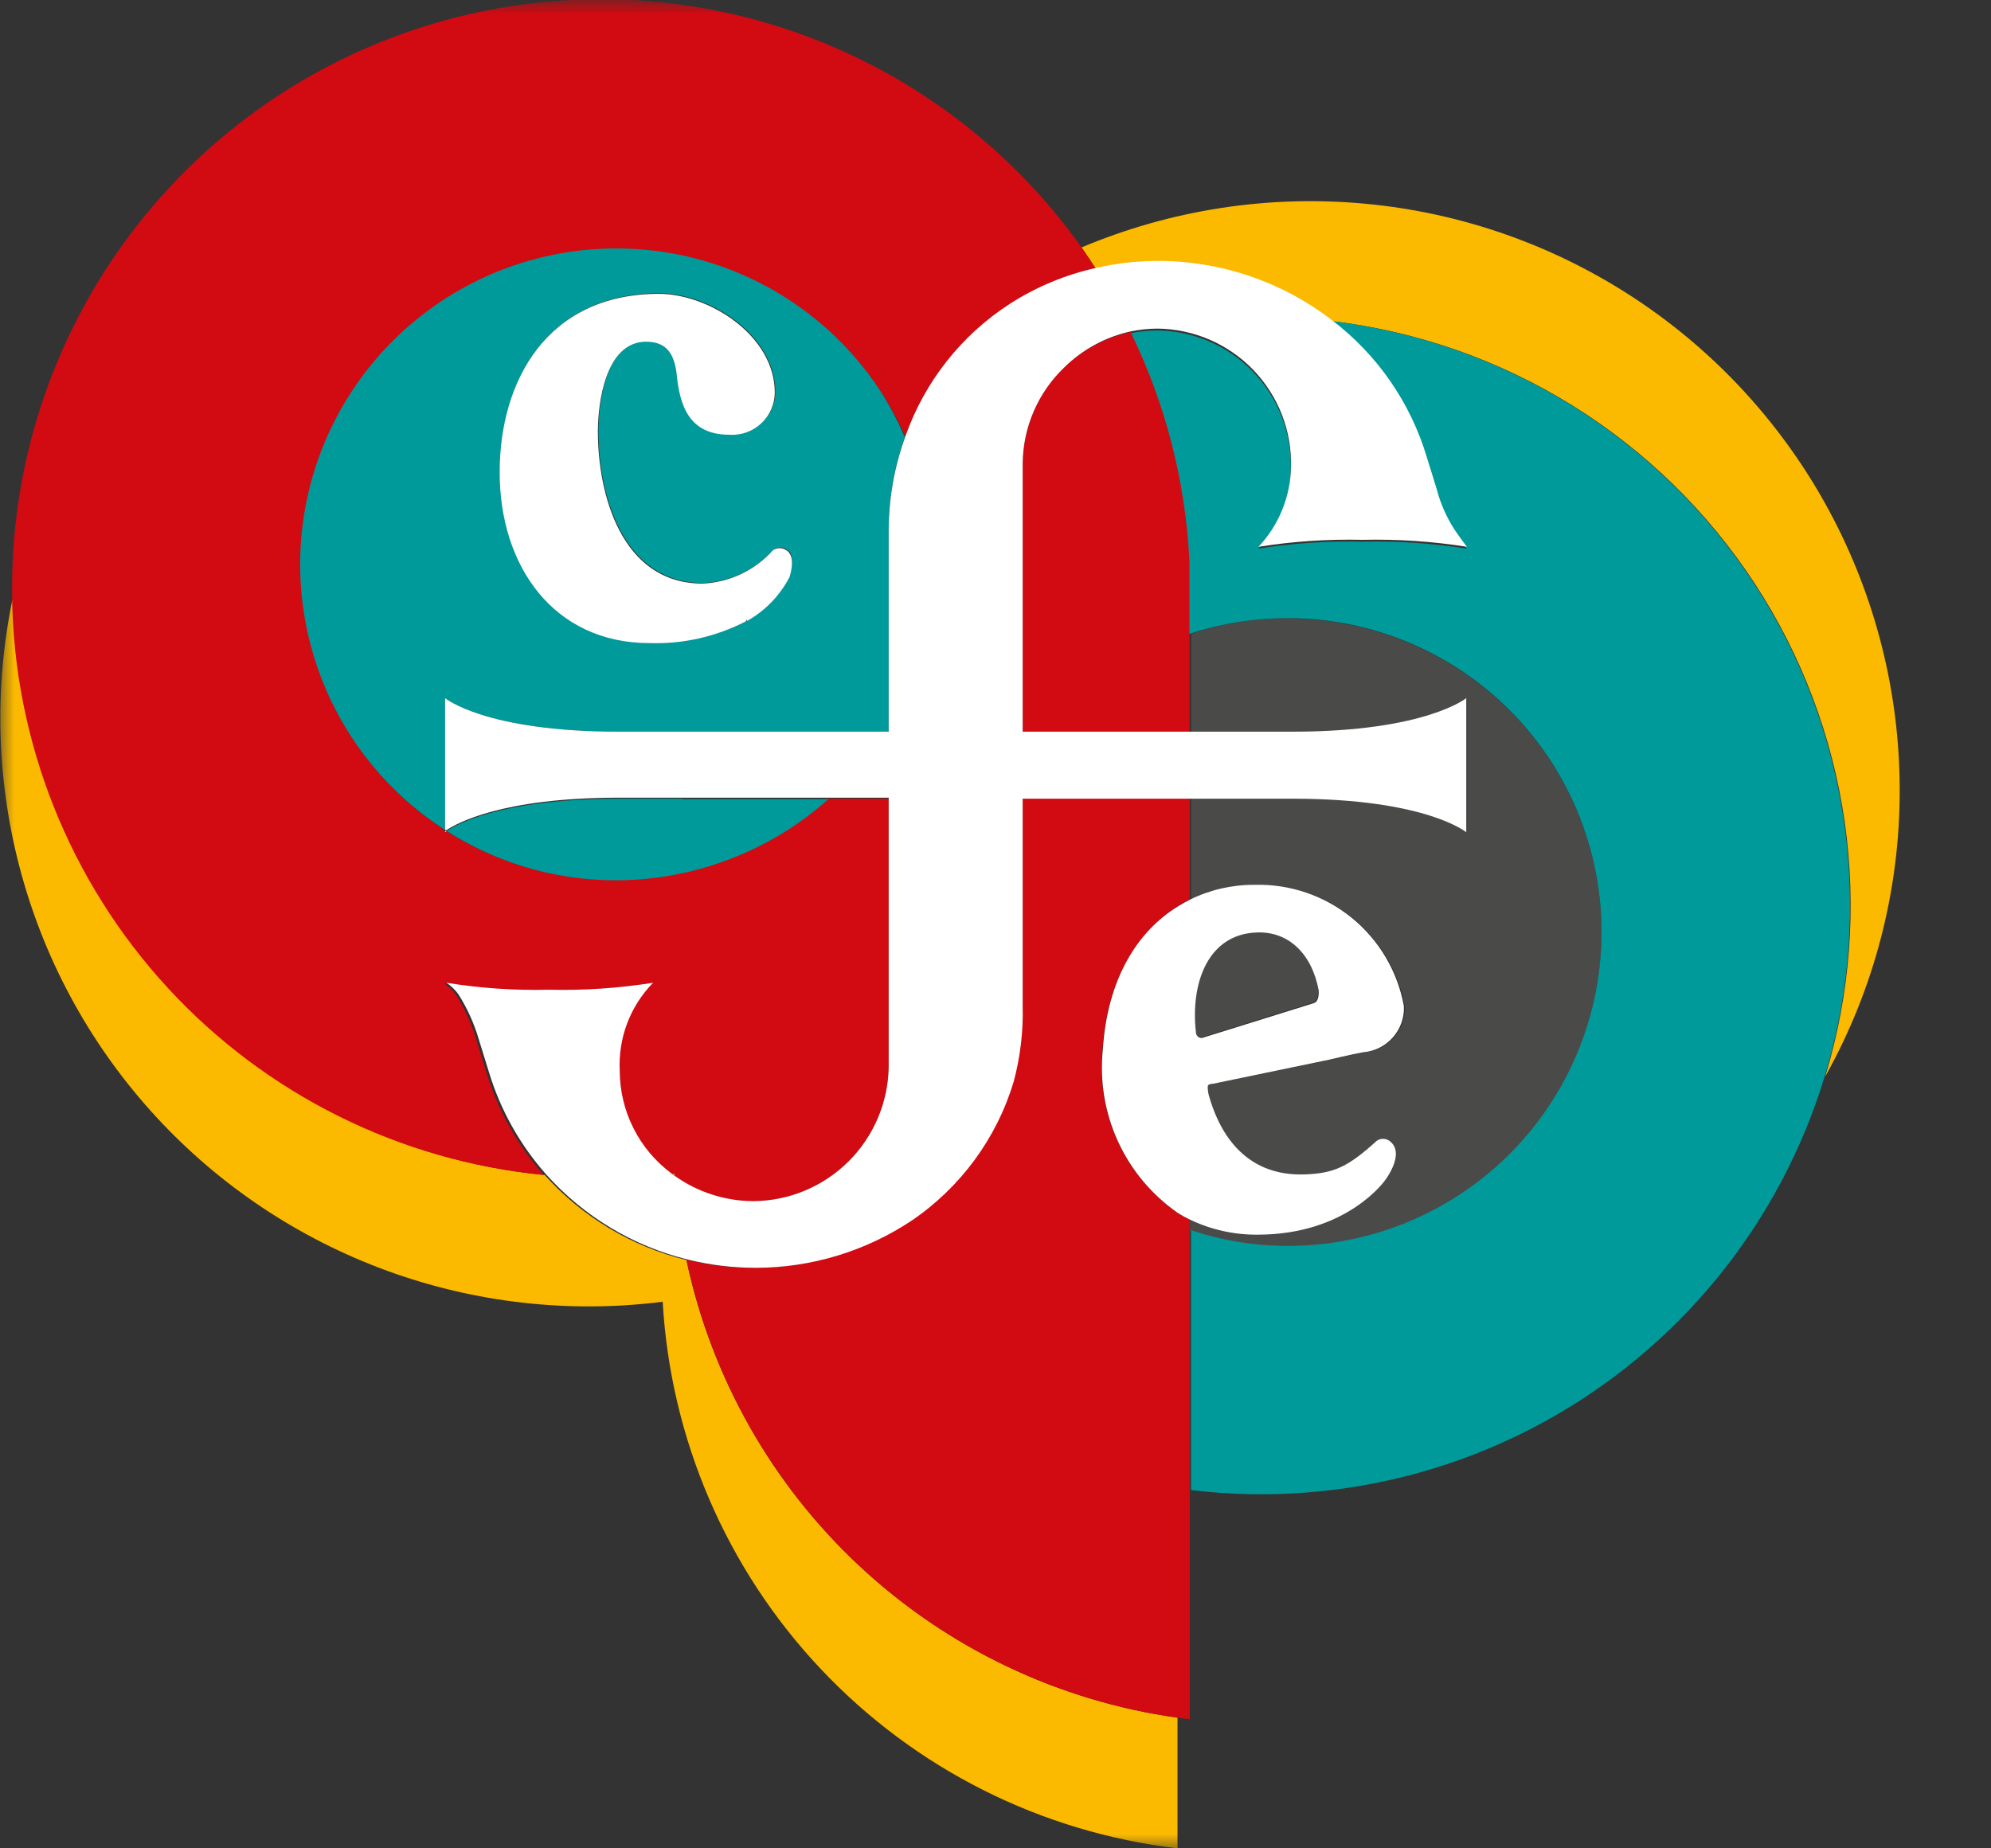<svg xmlns="http://www.w3.org/2000/svg" width="70" height="65" viewBox="0 0 70 65" fill="none"><rect x="0" y="0" width="70" height="65" fill="#333333" stroke="none"/><g clip-path="url(#clip0_1342_26212)"><mask id="mask0_1342_26212" style="mask-type:luminance" maskUnits="userSpaceOnUse" x="0" y="0" width="139" height="65"><path d="M138.241 0H0V65H138.241V0Z" fill="white"></path></mask><g mask="url(#mask0_1342_26212)"><path d="M23.73 41.241H23.601L23.738 41.341C23.738 41.341 23.73 41.277 23.73 41.241Z" fill="#FBBA00"></path><path d="M66.79 27.779C66.788 24.362 65.941 20.999 64.325 17.989C62.708 14.979 60.372 12.416 57.524 10.527C54.677 8.638 51.407 7.483 48.005 7.165C44.603 6.846 41.175 7.374 38.026 8.701C38.199 8.953 38.371 9.205 38.537 9.464C39.245 9.302 39.968 9.22 40.694 9.219C42.904 9.216 45.054 9.944 46.807 11.29C49.811 11.646 52.702 12.657 55.273 14.252C57.845 15.846 60.036 17.985 61.692 20.517C63.348 23.05 64.428 25.915 64.857 28.91C65.285 31.905 65.052 34.958 64.173 37.854C65.895 34.776 66.796 31.306 66.79 27.779Z" fill="#FBBA00"></path><path d="M24.133 44.311C22.209 43.839 20.472 42.796 19.15 41.32C14.08 40.827 9.37 38.482 5.921 34.734C2.471 30.986 0.525 26.098 0.453 21.005C-0.224 24.232 -0.12 27.574 0.757 30.753C1.633 33.932 3.257 36.855 5.492 39.279C7.728 41.703 10.51 43.557 13.607 44.688C16.705 45.819 20.028 46.192 23.299 45.778C23.574 50.599 25.539 55.169 28.849 58.684C32.16 62.2 36.603 64.436 41.399 65V60.405C37.217 59.819 33.316 57.961 30.228 55.081C27.139 52.202 25.011 48.442 24.133 44.311Z" fill="#FBBA00"></path><path d="M42.262 36.473L45.98 35.308L46.159 35.251C46.382 35.2 46.339 34.797 46.339 34.797C46.116 33.474 45.282 32.727 44.182 32.763C42.434 32.813 41.83 34.56 42.025 36.272C42.024 36.301 42.03 36.331 42.042 36.358C42.055 36.385 42.073 36.409 42.096 36.428C42.118 36.448 42.145 36.462 42.174 36.469C42.203 36.477 42.233 36.478 42.262 36.473Z" fill="#4A4A49"></path><path d="M45.304 21.738C44.141 21.739 42.986 21.923 41.881 22.285V25.73H45.476C50.165 25.73 51.581 24.55 51.581 24.55V29.268C51.581 29.268 50.143 28.088 45.476 28.088H41.881V31.641C42.583 31.296 43.356 31.119 44.139 31.123C45.381 31.088 46.595 31.5 47.559 32.283C48.524 33.067 49.175 34.171 49.395 35.394C49.411 35.798 49.271 36.192 49.002 36.493C48.734 36.795 48.36 36.981 47.957 37.012C47.562 37.084 46.778 37.271 46.778 37.271L42.643 38.113C42.643 38.113 42.47 38.113 42.456 38.206C42.452 38.313 42.465 38.419 42.492 38.523C42.808 39.659 43.642 41.399 45.908 41.305C46.907 41.262 47.389 41.039 48.396 40.126C48.461 40.08 48.539 40.056 48.619 40.056C48.699 40.056 48.776 40.08 48.842 40.126C49.46 40.55 48.705 41.492 48.705 41.492C48.705 41.492 47.367 43.434 44.211 43.427C43.39 43.435 42.578 43.255 41.838 42.902V43.276C42.944 43.645 44.102 43.831 45.268 43.83C48.195 43.83 51.003 42.666 53.073 40.596C55.143 38.526 56.306 35.719 56.306 32.791C56.306 29.864 55.143 27.056 53.073 24.986C51.003 22.916 48.195 21.753 45.268 21.753L45.304 21.738Z" fill="#4A4A49"></path><path d="M26.513 42.24C27.761 42.224 28.952 41.722 29.836 40.841C30.719 39.96 31.225 38.77 31.245 37.523V28.088H29.088C28.038 29.03 26.817 29.762 25.492 30.245C24.89 30.471 24.27 30.642 23.637 30.756C20.881 31.269 18.033 30.716 15.669 29.21L15.612 29.253V29.174C14.231 28.274 13.069 27.077 12.208 25.672C11.347 24.267 10.81 22.687 10.635 21.048C10.46 19.41 10.651 17.752 11.196 16.197C11.741 14.641 12.625 13.227 13.784 12.055C14.943 10.883 16.348 9.984 17.898 9.423C19.447 8.862 21.102 8.652 22.743 8.809C24.383 8.967 25.968 9.487 27.383 10.333C28.798 11.178 30.006 12.328 30.922 13.699C31.271 14.227 31.576 14.782 31.835 15.36C32.511 13.455 33.798 11.827 35.495 10.729C36.426 10.13 37.456 9.702 38.537 9.463C38.371 9.204 38.199 8.953 38.026 8.701C35.483 5.116 31.865 2.433 27.695 1.04C23.526 -0.353 19.021 -0.382 14.834 0.955C10.646 2.292 6.993 4.928 4.402 8.479C1.812 12.031 0.419 16.314 0.424 20.71C0.424 20.804 0.424 20.904 0.424 21.005C0.496 26.098 2.443 30.986 5.892 34.734C9.341 38.482 14.051 40.827 19.121 41.32C18.188 40.269 17.496 39.027 17.093 37.681L16.748 36.566C16.584 36.006 16.342 35.471 16.029 34.977C15.913 34.821 15.772 34.685 15.612 34.575C16.8 34.767 18.004 34.849 19.207 34.819C20.435 34.849 21.662 34.768 22.875 34.575C22.49 34.99 22.196 35.48 22.009 36.015C21.822 36.549 21.747 37.117 21.789 37.681C21.791 38.379 21.955 39.067 22.268 39.691C22.581 40.315 23.035 40.858 23.594 41.277H23.723C23.723 41.277 23.723 41.356 23.723 41.392C24.517 41.952 25.463 42.258 26.434 42.269L26.513 42.24Z" fill="#D20A11"></path><path d="M41.845 19.66C41.698 16.884 40.991 14.167 39.767 11.671C38.87 11.861 38.047 12.302 37.394 12.944C36.492 13.819 35.974 15.017 35.955 16.273V25.73H41.823V19.66H41.845Z" fill="#D20A11"></path><path d="M35.955 35.351C35.957 36.267 35.823 37.178 35.56 38.055C34.959 40.05 33.689 41.776 31.964 42.945C30.346 44.012 28.451 44.582 26.513 44.585C25.711 44.585 24.912 44.488 24.133 44.297C25.009 48.431 27.136 52.196 30.227 55.078C33.318 57.96 37.221 59.82 41.406 60.405L41.83 60.462V42.888C41.682 42.817 41.538 42.738 41.399 42.65C40.484 42.015 39.757 41.147 39.293 40.135C38.829 39.123 38.645 38.005 38.76 36.897C38.918 34.46 39.975 32.784 41.406 31.864C41.543 31.777 41.687 31.698 41.83 31.626V28.088H35.955V35.351Z" fill="#D20A11"></path><path d="M46.807 11.29C48.408 12.504 49.582 14.197 50.158 16.122L50.503 17.259C50.635 17.769 50.849 18.255 51.136 18.697C51.33 18.985 51.567 19.294 51.567 19.294C50.352 19.102 49.122 19.02 47.892 19.049C46.67 19.02 45.447 19.102 44.239 19.294C44.954 18.532 45.362 17.533 45.383 16.489C45.399 15.861 45.29 15.235 45.062 14.649C44.835 14.062 44.493 13.527 44.057 13.074C43.62 12.621 43.099 12.26 42.521 12.01C41.944 11.761 41.323 11.628 40.694 11.621C40.383 11.623 40.072 11.654 39.767 11.714C40.982 14.214 41.679 16.934 41.816 19.711V22.292C43.332 21.793 44.938 21.629 46.523 21.81C48.109 21.992 49.636 22.515 51 23.344C52.364 24.173 53.532 25.287 54.423 26.611C55.315 27.935 55.909 29.436 56.164 31.011C56.419 32.587 56.33 34.199 55.902 35.736C55.474 37.274 54.718 38.7 53.686 39.917C52.654 41.134 51.37 42.113 49.922 42.786C48.475 43.459 46.9 43.81 45.304 43.815C44.138 43.817 42.98 43.63 41.873 43.261V52.401C47.325 53.056 52.813 51.517 57.131 48.125C61.449 44.733 64.242 39.764 64.896 34.312C65.55 28.86 64.012 23.372 60.619 19.055C57.227 14.737 52.258 11.944 46.807 11.29Z" fill="#009A9B"></path><path d="M21.66 8.737C19.26 8.738 16.925 9.515 15.005 10.953C13.084 12.391 11.68 14.412 11.003 16.714C10.327 19.016 10.414 21.475 11.251 23.724C12.088 25.972 13.63 27.89 15.648 29.188V24.55C15.648 24.55 17.086 25.73 21.753 25.73H31.245V18.697C31.239 17.565 31.432 16.44 31.813 15.374C31.562 14.793 31.264 14.232 30.922 13.699C29.908 12.171 28.531 10.918 26.915 10.052C25.299 9.186 23.493 8.734 21.66 8.737ZM27.743 20.293C27.407 20.944 26.887 21.482 26.247 21.839C25.204 22.377 24.041 22.639 22.868 22.601C19.495 22.601 17.589 19.89 17.589 16.575C17.589 13.397 19.243 10.312 23.184 10.312C24.96 10.312 27.261 11.786 27.261 13.778C27.261 13.983 27.218 14.185 27.137 14.372C27.055 14.56 26.935 14.729 26.786 14.868C26.636 15.008 26.459 15.115 26.267 15.184C26.074 15.252 25.869 15.28 25.665 15.267C24.227 15.267 23.918 14.253 23.81 13.109C23.73 12.512 23.522 11.995 22.738 11.995C21.3 11.995 21.041 14.152 21.041 15.152C21.041 17.309 21.846 20.502 24.723 20.502C25.194 20.48 25.656 20.365 26.082 20.163C26.509 19.96 26.89 19.674 27.204 19.322C27.271 19.279 27.35 19.255 27.43 19.255C27.511 19.255 27.589 19.279 27.657 19.322C27.709 19.347 27.751 19.387 27.779 19.437C27.937 19.732 27.758 20.257 27.743 20.293Z" fill="#009A9B"></path><path d="M23.997 28.088H21.753C17.596 28.088 16 29.016 15.705 29.225C18.069 30.731 20.917 31.284 23.673 30.771C24.305 30.656 24.926 30.486 25.528 30.26C26.853 29.777 28.074 29.044 29.124 28.103H24.018L23.997 28.088Z" fill="#009A9B"></path><path d="M22.968 34.575L22.961 34.582H22.968V34.575Z" fill="white"></path><path d="M15.648 29.267L15.705 29.224H15.648V29.267Z" fill="white"></path><path d="M26.262 21.774L26.219 21.854C26.227 21.824 26.242 21.797 26.262 21.774Z" fill="white"></path><path d="M42.643 38.113L46.742 37.264C46.742 37.264 47.526 37.077 47.921 37.005C48.324 36.974 48.698 36.788 48.967 36.486C49.235 36.185 49.376 35.791 49.359 35.387C49.14 34.164 48.488 33.06 47.524 32.276C46.559 31.492 45.345 31.081 44.103 31.116C43.32 31.112 42.547 31.289 41.845 31.634C41.701 31.706 41.557 31.785 41.42 31.871C39.982 32.755 38.932 34.431 38.774 36.905C38.659 38.012 38.843 39.13 39.307 40.142C39.772 41.154 40.499 42.023 41.413 42.657C41.552 42.745 41.696 42.824 41.845 42.895C42.586 43.248 43.397 43.428 44.218 43.42C47.375 43.42 48.705 41.5 48.712 41.485C48.719 41.471 49.431 40.543 48.849 40.119C48.784 40.073 48.706 40.049 48.626 40.049C48.546 40.049 48.468 40.073 48.403 40.119C47.396 41.032 46.914 41.255 45.915 41.298C43.65 41.399 42.816 39.652 42.499 38.515C42.472 38.412 42.46 38.306 42.463 38.199C42.47 38.113 42.643 38.113 42.643 38.113ZM42.262 36.502C42.234 36.504 42.206 36.5 42.18 36.491C42.154 36.482 42.13 36.467 42.11 36.448C42.09 36.429 42.074 36.407 42.063 36.381C42.052 36.356 42.046 36.328 42.046 36.301C41.852 34.589 42.456 32.842 44.203 32.791C45.282 32.755 46.116 33.511 46.361 34.826C46.361 34.826 46.404 35.229 46.181 35.279L46.001 35.337L42.262 36.502Z" fill="white"></path><path d="M35.955 25.73V16.295C35.962 15.669 36.092 15.051 36.339 14.476C36.586 13.9 36.944 13.38 37.394 12.944C38.047 12.293 38.873 11.844 39.774 11.649C40.079 11.589 40.39 11.558 40.701 11.556C41.33 11.563 41.951 11.696 42.529 11.945C43.106 12.195 43.628 12.557 44.064 13.009C44.5 13.463 44.842 13.998 45.07 14.584C45.297 15.17 45.406 15.796 45.39 16.424C45.369 17.468 44.962 18.468 44.247 19.229C45.454 19.037 46.677 18.955 47.9 18.984C49.129 18.955 50.359 19.037 51.574 19.229C51.574 19.229 51.337 18.92 51.143 18.632C50.856 18.19 50.642 17.704 50.51 17.194L50.165 16.079C49.589 14.153 48.416 12.461 46.814 11.247C45.061 9.901 42.912 9.172 40.701 9.176C39.975 9.177 39.252 9.259 38.544 9.42C37.463 9.659 36.433 10.087 35.502 10.686C33.805 11.784 32.518 13.412 31.842 15.317C31.444 16.399 31.242 17.544 31.245 18.697V25.73H21.753C17.064 25.73 15.648 24.55 15.648 24.55V29.189H15.705C16.015 28.98 17.596 28.052 21.753 28.052H31.245V37.523C31.225 38.77 30.719 39.96 29.836 40.841C28.952 41.722 27.761 42.224 26.513 42.24H26.442C25.469 42.227 24.524 41.919 23.73 41.356L23.594 41.255C23.035 40.837 22.581 40.294 22.268 39.67C21.955 39.046 21.791 38.358 21.789 37.66C21.76 37.09 21.849 36.521 22.05 35.987C22.252 35.454 22.562 34.968 22.961 34.56C21.749 34.753 20.521 34.835 19.294 34.805C18.09 34.835 16.886 34.753 15.698 34.56C15.859 34.67 15.999 34.806 16.115 34.963C16.428 35.456 16.67 35.991 16.834 36.552L17.179 37.667C17.582 39.013 18.274 40.255 19.207 41.306C20.529 42.782 22.266 43.825 24.191 44.297C24.97 44.488 25.769 44.585 26.571 44.585C28.518 44.582 30.421 44.007 32.043 42.931C33.768 41.762 35.038 40.035 35.639 38.041C35.874 37.164 35.981 36.258 35.955 35.351V28.088H45.447C50.136 28.088 51.553 29.268 51.553 29.268V24.55C51.553 24.55 50.114 25.73 45.447 25.73H35.955Z" fill="white"></path><path d="M22.839 22.616C24.012 22.654 25.175 22.391 26.219 21.854L26.262 21.774C26.258 21.796 26.258 21.818 26.262 21.839C26.901 21.482 27.421 20.944 27.758 20.293C27.758 20.293 27.952 19.732 27.758 19.459C27.73 19.409 27.687 19.369 27.635 19.344C27.568 19.3 27.489 19.277 27.409 19.277C27.328 19.277 27.25 19.3 27.182 19.344C26.868 19.696 26.487 19.982 26.061 20.184C25.635 20.387 25.173 20.502 24.701 20.523C21.825 20.523 21.02 17.338 21.02 15.173C21.02 14.202 21.278 12.016 22.717 12.016C23.5 12.016 23.709 12.534 23.788 13.131C23.896 14.281 24.234 15.288 25.643 15.288C25.848 15.302 26.052 15.274 26.245 15.205C26.438 15.137 26.614 15.029 26.764 14.89C26.914 14.75 27.033 14.582 27.115 14.394C27.197 14.207 27.239 14.004 27.24 13.8C27.24 11.808 24.939 10.334 23.162 10.334C19.222 10.334 17.568 13.418 17.568 16.597C17.561 19.905 19.466 22.616 22.839 22.616Z" fill="white"></path></g></g><defs><clipPath id="clip0_1342_26212"><rect width="70" height="65" fill="white"></rect></clipPath></defs></svg>